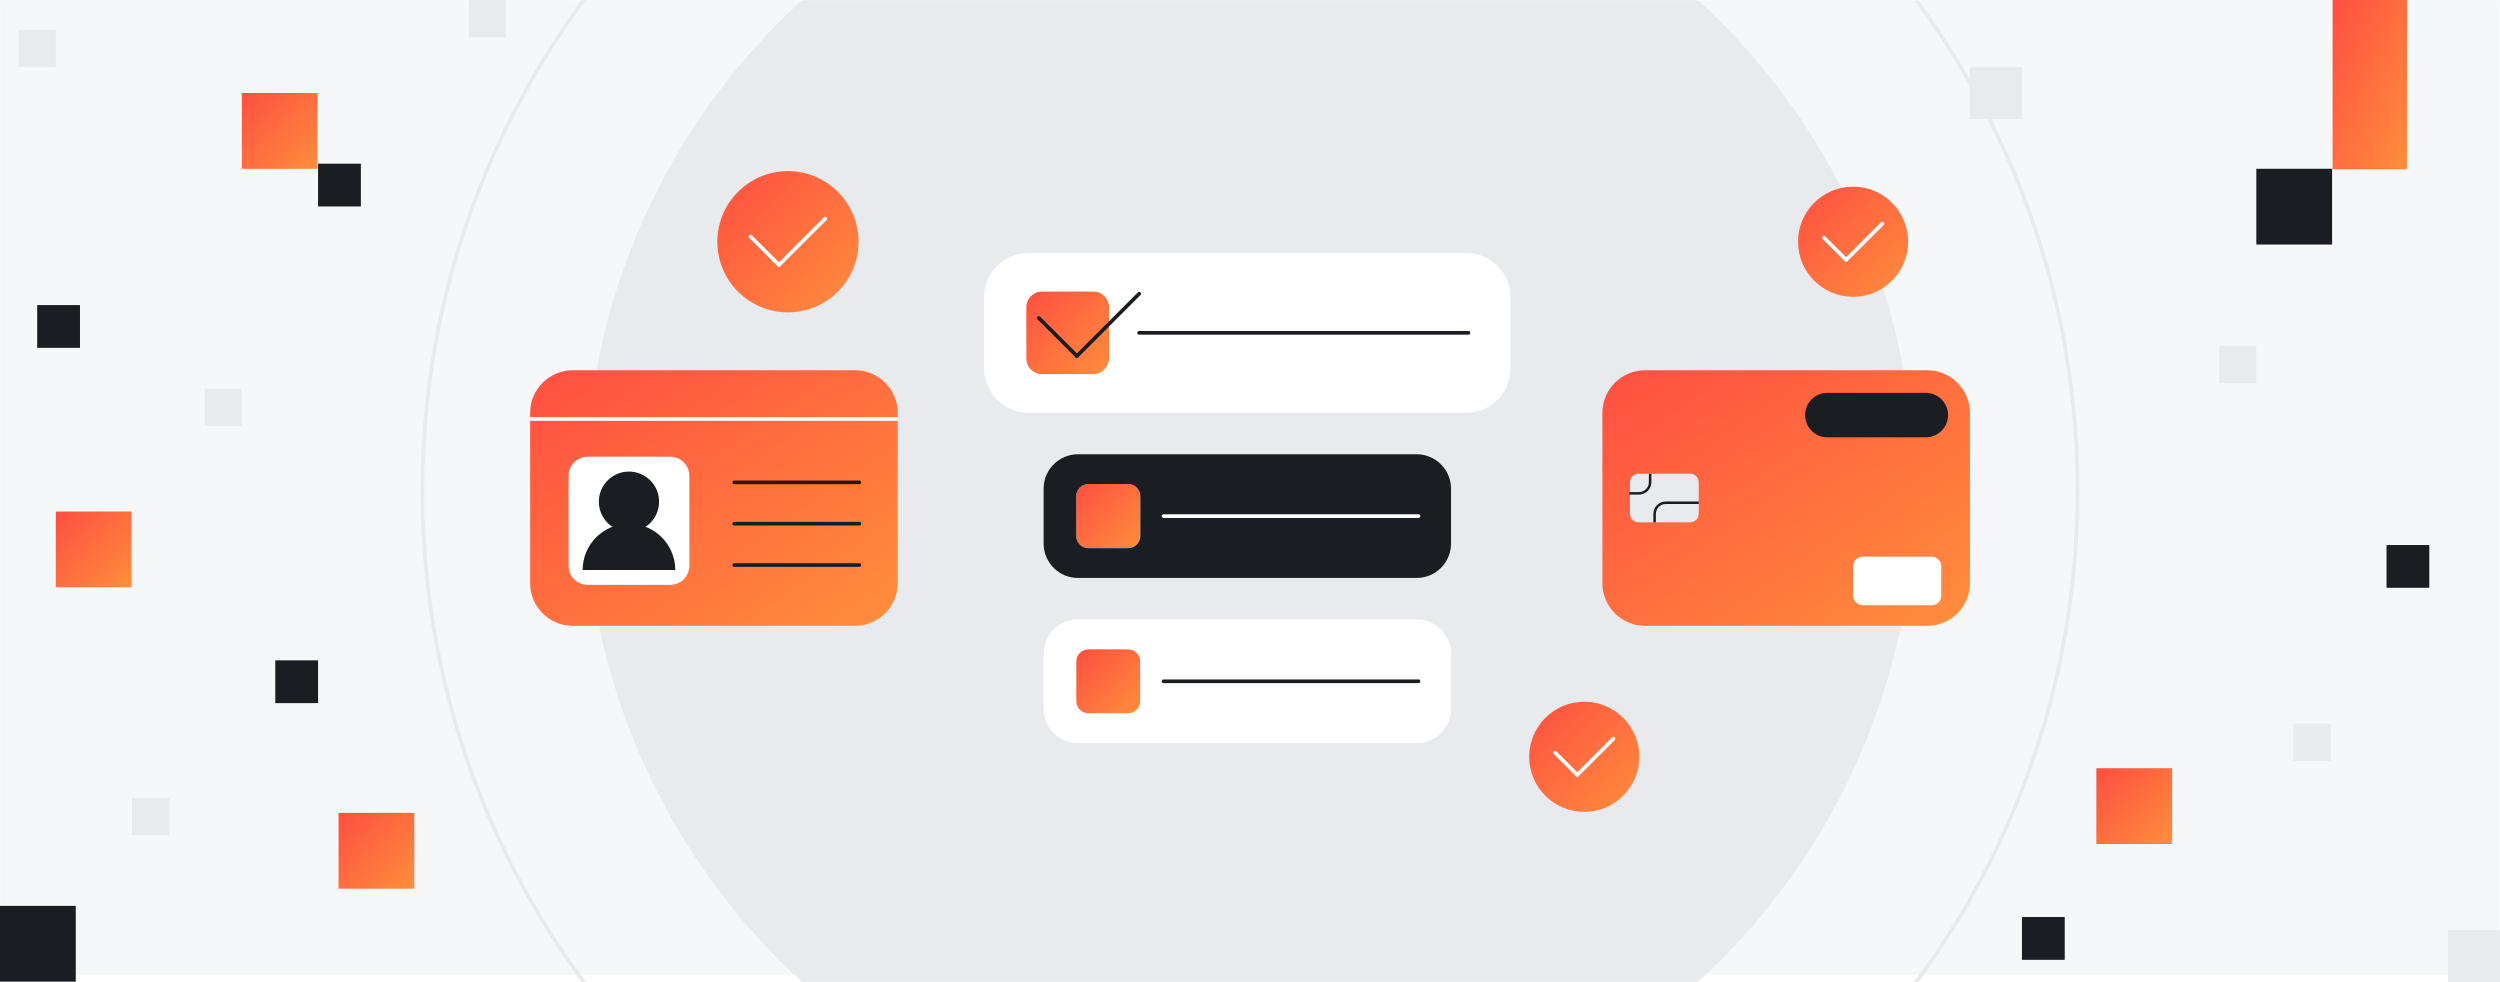 <svg width="1344" height="528" viewBox="0 0 1344 528" fill="none" xmlns="http://www.w3.org/2000/svg">
<rect x="0" y="0" width="1344" height="528" fill="#333333" stroke="none"/>
<g clip-path="url(#clip0_1137_1638)">
<rect width="1344" height="528" fill="white"/>
<g clip-path="url(#clip1_1137_1638)">
<rect width="1344" height="528" fill="white"/>
<mask id="mask0_1137_1638" style="mask-type:luminance" maskUnits="userSpaceOnUse" x="0" y="0" width="1344" height="528">
<path d="M1344 0H0V528H1344V0Z" fill="white"/>
</mask>
<g mask="url(#mask0_1137_1638)">
<path d="M1344 0H0V524.05H1344V0Z" fill="#F6F7F8"/>
<path d="M672 621.26C869.309 621.26 1029.26 461.31 1029.26 264C1029.26 66.691 869.309 -93.26 672 -93.26C474.691 -93.26 314.74 66.691 314.74 264C314.74 461.31 474.691 621.26 672 621.26Z" fill="#E8EAED"/>
<path d="M672 708.9C917.711 708.9 1116.9 509.712 1116.9 264C1116.9 18.289 917.711 -180.9 672 -180.9C426.289 -180.9 227.1 18.289 227.1 264C227.1 509.712 426.289 708.9 672 708.9Z" stroke="#E8EAED" stroke-width="2" stroke-miterlimit="10"/>
</g>
</g>
<g clip-path="url(#clip2_1137_1638)">
<path d="M1253.73 90.73H1213V131.46H1253.73V90.73Z" fill="#1A1D21"/>
<path d="M40.73 487H0V527.73H40.73V487Z" fill="#1A1D21"/>
<path d="M1306 293H1283V316H1306V293Z" fill="#1A1D21"/>
<path d="M171 355H148V378H171V355Z" fill="#1A1D21"/>
<path d="M43 164H20V187H43V164Z" fill="#1A1D21"/>
<path d="M1110 493H1087V516H1110V493Z" fill="#1A1D21"/>
<path d="M194 88H171V111H194V88Z" fill="#1A1D21"/>
<path d="M1294 0H1254V91H1294V0Z" fill="url(#paint0_linear_1137_1638)"/>
<path d="M1167.73 413H1127V453.73H1167.73V413Z" fill="url(#paint1_linear_1137_1638)"/>
<path d="M222.73 437H182V477.73H222.73V437Z" fill="url(#paint2_linear_1137_1638)"/>
<path d="M70.73 275H30V315.73H70.73V275Z" fill="url(#paint3_linear_1137_1638)"/>
<path d="M170.73 50H130V90.73H170.73V50Z" fill="url(#paint4_linear_1137_1638)"/>
<path d="M1087 36H1059V64H1087V36Z" fill="#E8EAED"/>
<path d="M1344 500H1316V528H1344V500Z" fill="#E8EAED"/>
<path d="M1253 389H1233V409H1253V389Z" fill="#E8EAED"/>
<path d="M1213 186H1193V206H1213V186Z" fill="#E8EAED"/>
<path d="M130 209H110V229H130V209Z" fill="#E8EAED"/>
<path d="M272 0H252V20H272V0Z" fill="#E8EAED"/>
<path d="M91 429H71V449H91V429Z" fill="#E8EAED"/>
<path d="M30 16H10V36H30V16Z" fill="#E8EAED"/>
</g>
<path d="M613.05 355.62V376.93C613.05 380.57 610.1 383.52 606.46 383.52H585.15C581.5 383.52 578.55 380.57 578.55 376.93V355.62C578.55 351.97 581.5 349.02 585.15 349.02H606.46C610.1 349.02 613.05 351.97 613.05 355.62Z" fill="url(#paint5_linear_1137_1638)"/>
<path d="M613.05 266.8V288.11C613.05 291.76 610.1 294.71 606.46 294.71H585.15C581.5 294.71 578.55 291.76 578.55 288.11V266.8C578.55 263.16 581.5 260.21 585.15 260.21H606.46C610.1 260.21 613.05 263.16 613.05 266.8Z" fill="url(#paint6_linear_1137_1638)"/>
<path d="M596.26 165.16V192.7C596.26 197.41 592.45 201.22 587.74 201.22H560.2C555.5 201.22 551.68 197.41 551.68 192.7V165.16C551.68 160.46 555.5 156.64 560.2 156.64H587.74C592.45 156.64 596.26 160.46 596.26 165.16Z" fill="url(#paint7_linear_1137_1638)"/>
<path d="M780.07 351.5V381.05C780.07 391.25 771.79 399.52 761.59 399.52H579.53C569.32 399.52 561.05 391.25 561.05 381.05V351.5C561.05 341.29 569.32 333.02 579.53 333.02H761.59C771.79 333.02 780.07 341.29 780.07 351.5ZM613.05 376.93V355.62C613.05 351.97 610.1 349.02 606.46 349.02H585.15C581.5 349.02 578.55 351.97 578.55 355.62V376.93C578.55 380.57 581.5 383.52 585.15 383.52H606.46C610.1 383.52 613.05 380.57 613.05 376.93Z" fill="white"/>
<path d="M780.07 262.68V292.23C780.07 302.44 771.79 310.71 761.59 310.71H579.53C569.32 310.71 561.05 302.44 561.05 292.23V262.68C561.05 252.48 569.32 244.21 579.53 244.21H761.59C771.79 244.21 780.07 252.48 780.07 262.68ZM613.05 288.11V266.8C613.05 263.16 610.1 260.21 606.46 260.21H585.15C581.5 260.21 578.55 263.16 578.55 266.8V288.11C578.55 291.76 581.5 294.71 585.15 294.71H606.46C610.1 294.71 613.05 291.76 613.05 288.11Z" fill="#1A1D21"/>
<path d="M812.05 159.84V198.02C812.05 211.21 801.36 221.9 788.17 221.9H552.94C539.76 221.9 529.07 211.21 529.07 198.02V159.84C529.07 146.66 539.76 135.97 552.94 135.97H788.17C801.36 135.97 812.05 146.66 812.05 159.84ZM596.26 192.7V165.16C596.26 160.46 592.45 156.64 587.74 156.64H560.2C555.5 156.64 551.68 160.46 551.68 165.16V192.7C551.68 197.41 555.5 201.22 560.2 201.22H587.74C592.45 201.22 596.26 197.41 596.26 192.7Z" fill="white"/>
<path d="M612.41 178.93H789.44" stroke="#1A1D21" stroke-width="2" stroke-linecap="round" stroke-linejoin="round"/>
<path d="M625.56 277.46H762.57" stroke="white" stroke-width="2" stroke-linecap="round" stroke-linejoin="round"/>
<path d="M625.56 366.27H762.57" stroke="#1A1D21" stroke-width="2" stroke-linecap="round" stroke-linejoin="round"/>
<path d="M1036.11 199.05H884.38C871.711 199.05 861.44 209.32 861.44 221.99V313.5C861.44 326.169 871.711 336.44 884.38 336.44H1036.11C1048.78 336.44 1059.05 326.169 1059.05 313.5V221.99C1059.05 209.32 1048.78 199.05 1036.11 199.05Z" fill="url(#paint8_linear_1137_1638)"/>
<path d="M1035.33 211.2H982.37C975.771 211.2 970.42 216.55 970.42 223.15V223.16C970.42 229.76 975.771 235.11 982.37 235.11H1035.33C1041.93 235.11 1047.28 229.76 1047.28 223.16V223.15C1047.28 216.55 1041.93 211.2 1035.33 211.2Z" fill="#1A1D21"/>
<path d="M1038.4 299.25H1001.46C998.572 299.25 996.23 301.592 996.23 304.48V320.16C996.23 323.048 998.572 325.39 1001.46 325.39H1038.4C1041.29 325.39 1043.63 323.048 1043.63 320.16V304.48C1043.63 301.592 1041.29 299.25 1038.4 299.25Z" fill="white"/>
<path d="M908.61 254.67H880.86C878.309 254.67 876.24 256.738 876.24 259.29V276.19C876.24 278.741 878.309 280.81 880.86 280.81H908.61C911.162 280.81 913.23 278.741 913.23 276.19V259.29C913.23 256.738 911.162 254.67 908.61 254.67Z" fill="#E8EAED"/>
<path d="M913.23 270.26H895.54C892.21 270.26 889.52 272.96 889.52 276.28V280.81" stroke="#1A1D21" stroke-width="1.35" stroke-miterlimit="10"/>
<path d="M876.05 265.23H881.09C884.42 265.23 887.11 262.53 887.11 259.21V254.68" stroke="#1A1D21" stroke-width="1.35" stroke-miterlimit="10"/>
<path d="M459.67 199.05H307.94C295.271 199.05 285 209.32 285 221.99V313.5C285 326.169 295.271 336.44 307.94 336.44H459.67C472.339 336.44 482.61 326.169 482.61 313.5V221.99C482.61 209.32 472.339 199.05 459.67 199.05Z" fill="url(#paint9_linear_1137_1638)"/>
<path d="M482.61 225.23H285" stroke="white" stroke-width="2" stroke-miterlimit="10"/>
<path d="M360.3 245.52H315.96C310.272 245.52 305.66 250.131 305.66 255.82V304.11C305.66 309.799 310.272 314.41 315.96 314.41H360.3C365.989 314.41 370.6 309.799 370.6 304.11V255.82C370.6 250.131 365.989 245.52 360.3 245.52Z" fill="white"/>
<path d="M338.13 285.89C347.072 285.89 354.32 278.641 354.32 269.7C354.32 260.758 347.072 253.51 338.13 253.51C329.189 253.51 321.94 260.758 321.94 269.7C321.94 278.641 329.189 285.89 338.13 285.89Z" fill="#1A1D21"/>
<path d="M313.23 306.44C313.23 292.69 324.38 281.54 338.13 281.54C351.88 281.54 363.03 292.69 363.03 306.44H313.23Z" fill="#1A1D21"/>
<path d="M394.75 259.32H461.95" stroke="#1A1D21" stroke-width="2" stroke-linecap="round" stroke-linejoin="round"/>
<path d="M394.75 281.54H461.95" stroke="#1A1D21" stroke-width="2" stroke-linecap="round" stroke-linejoin="round"/>
<path d="M394.75 303.76H461.95" stroke="#1A1D21" stroke-width="2" stroke-linecap="round" stroke-linejoin="round"/>
<path d="M851.71 436.47C868.063 436.47 881.32 423.213 881.32 406.86C881.32 390.507 868.063 377.25 851.71 377.25C835.357 377.25 822.1 390.507 822.1 406.86C822.1 423.213 835.357 436.47 851.71 436.47Z" fill="url(#paint10_linear_1137_1638)"/>
<path d="M847.93 416.58L836.05 404.69" stroke="white" stroke-width="2" stroke-linecap="round" stroke-linejoin="round"/>
<path d="M867.38 397.14L847.93 416.58" stroke="white" stroke-width="2" stroke-linecap="round" stroke-linejoin="round"/>
<path d="M996.23 159.57C1012.58 159.57 1025.84 146.313 1025.84 129.96C1025.84 113.607 1012.58 100.35 996.23 100.35C979.877 100.35 966.62 113.607 966.62 129.96C966.62 146.313 979.877 159.57 996.23 159.57Z" fill="url(#paint11_linear_1137_1638)"/>
<path d="M992.46 139.69L980.57 127.8" stroke="white" stroke-width="2" stroke-linecap="round" stroke-linejoin="round"/>
<path d="M1011.9 120.24L992.46 139.69" stroke="white" stroke-width="2" stroke-linecap="round" stroke-linejoin="round"/>
<path d="M423.6 167.92C444.564 167.92 461.56 150.925 461.56 129.96C461.56 108.995 444.564 92 423.6 92C402.635 92 385.64 108.995 385.64 129.96C385.64 150.925 402.635 167.92 423.6 167.92Z" fill="url(#paint12_linear_1137_1638)"/>
<path d="M418.76 142.43L403.51 127.19" stroke="white" stroke-width="2" stroke-linecap="round" stroke-linejoin="round"/>
<path d="M443.69 117.5L418.76 142.43" stroke="white" stroke-width="2" stroke-linecap="round" stroke-linejoin="round"/>
<path d="M578.93 191.4L558.46 170.93" stroke="#1A1D21" stroke-width="2" stroke-linecap="round" stroke-linejoin="round"/>
<path d="M612.41 157.92L578.93 191.4" stroke="#1A1D21" stroke-width="2" stroke-linecap="round" stroke-linejoin="round"/>
</g>
<defs>
<linearGradient id="paint0_linear_1137_1638" x1="1254" y1="0" x2="1321.05" y2="29.471" gradientUnits="userSpaceOnUse">
<stop stop-color="#FF4F42"/>
<stop offset="1" stop-color="#FF8E3C"/>
</linearGradient>
<linearGradient id="paint1_linear_1137_1638" x1="1127" y1="413" x2="1167.73" y2="453.73" gradientUnits="userSpaceOnUse">
<stop stop-color="#FF4F42"/>
<stop offset="1" stop-color="#FF8E3C"/>
</linearGradient>
<linearGradient id="paint2_linear_1137_1638" x1="182" y1="437" x2="222.73" y2="477.73" gradientUnits="userSpaceOnUse">
<stop stop-color="#FF4F42"/>
<stop offset="1" stop-color="#FF8E3C"/>
</linearGradient>
<linearGradient id="paint3_linear_1137_1638" x1="30" y1="275" x2="70.73" y2="315.73" gradientUnits="userSpaceOnUse">
<stop stop-color="#FF4F42"/>
<stop offset="1" stop-color="#FF8E3C"/>
</linearGradient>
<linearGradient id="paint4_linear_1137_1638" x1="130" y1="50" x2="170.73" y2="90.73" gradientUnits="userSpaceOnUse">
<stop stop-color="#FF4F42"/>
<stop offset="1" stop-color="#FF8E3C"/>
</linearGradient>
<linearGradient id="paint5_linear_1137_1638" x1="578.55" y1="349.02" x2="613.05" y2="383.52" gradientUnits="userSpaceOnUse">
<stop stop-color="#FF4F42"/>
<stop offset="1" stop-color="#FF8E3C"/>
</linearGradient>
<linearGradient id="paint6_linear_1137_1638" x1="578.55" y1="260.21" x2="613.05" y2="294.71" gradientUnits="userSpaceOnUse">
<stop stop-color="#FF4F42"/>
<stop offset="1" stop-color="#FF8E3C"/>
</linearGradient>
<linearGradient id="paint7_linear_1137_1638" x1="551.68" y1="156.64" x2="596.26" y2="201.22" gradientUnits="userSpaceOnUse">
<stop stop-color="#FF4F42"/>
<stop offset="1" stop-color="#FF8E3C"/>
</linearGradient>
<linearGradient id="paint8_linear_1137_1638" x1="861.44" y1="199.05" x2="990.229" y2="384.288" gradientUnits="userSpaceOnUse">
<stop stop-color="#FF4F42"/>
<stop offset="1" stop-color="#FF8E3C"/>
</linearGradient>
<linearGradient id="paint9_linear_1137_1638" x1="285" y1="199.05" x2="413.789" y2="384.288" gradientUnits="userSpaceOnUse">
<stop stop-color="#FF4F42"/>
<stop offset="1" stop-color="#FF8E3C"/>
</linearGradient>
<linearGradient id="paint10_linear_1137_1638" x1="822.1" y1="377.25" x2="881.32" y2="436.47" gradientUnits="userSpaceOnUse">
<stop stop-color="#FF4F42"/>
<stop offset="1" stop-color="#FF8E3C"/>
</linearGradient>
<linearGradient id="paint11_linear_1137_1638" x1="966.62" y1="100.35" x2="1025.84" y2="159.57" gradientUnits="userSpaceOnUse">
<stop stop-color="#FF4F42"/>
<stop offset="1" stop-color="#FF8E3C"/>
</linearGradient>
<linearGradient id="paint12_linear_1137_1638" x1="385.64" y1="92" x2="461.56" y2="167.92" gradientUnits="userSpaceOnUse">
<stop stop-color="#FF4F42"/>
<stop offset="1" stop-color="#FF8E3C"/>
</linearGradient>
<clipPath id="clip0_1137_1638">
<rect width="1344" height="528" fill="white"/>
</clipPath>
<clipPath id="clip1_1137_1638">
<rect width="1344" height="528" fill="white"/>
</clipPath>
<clipPath id="clip2_1137_1638">
<rect width="1344" height="528" fill="white"/>
</clipPath>
</defs>
</svg>
